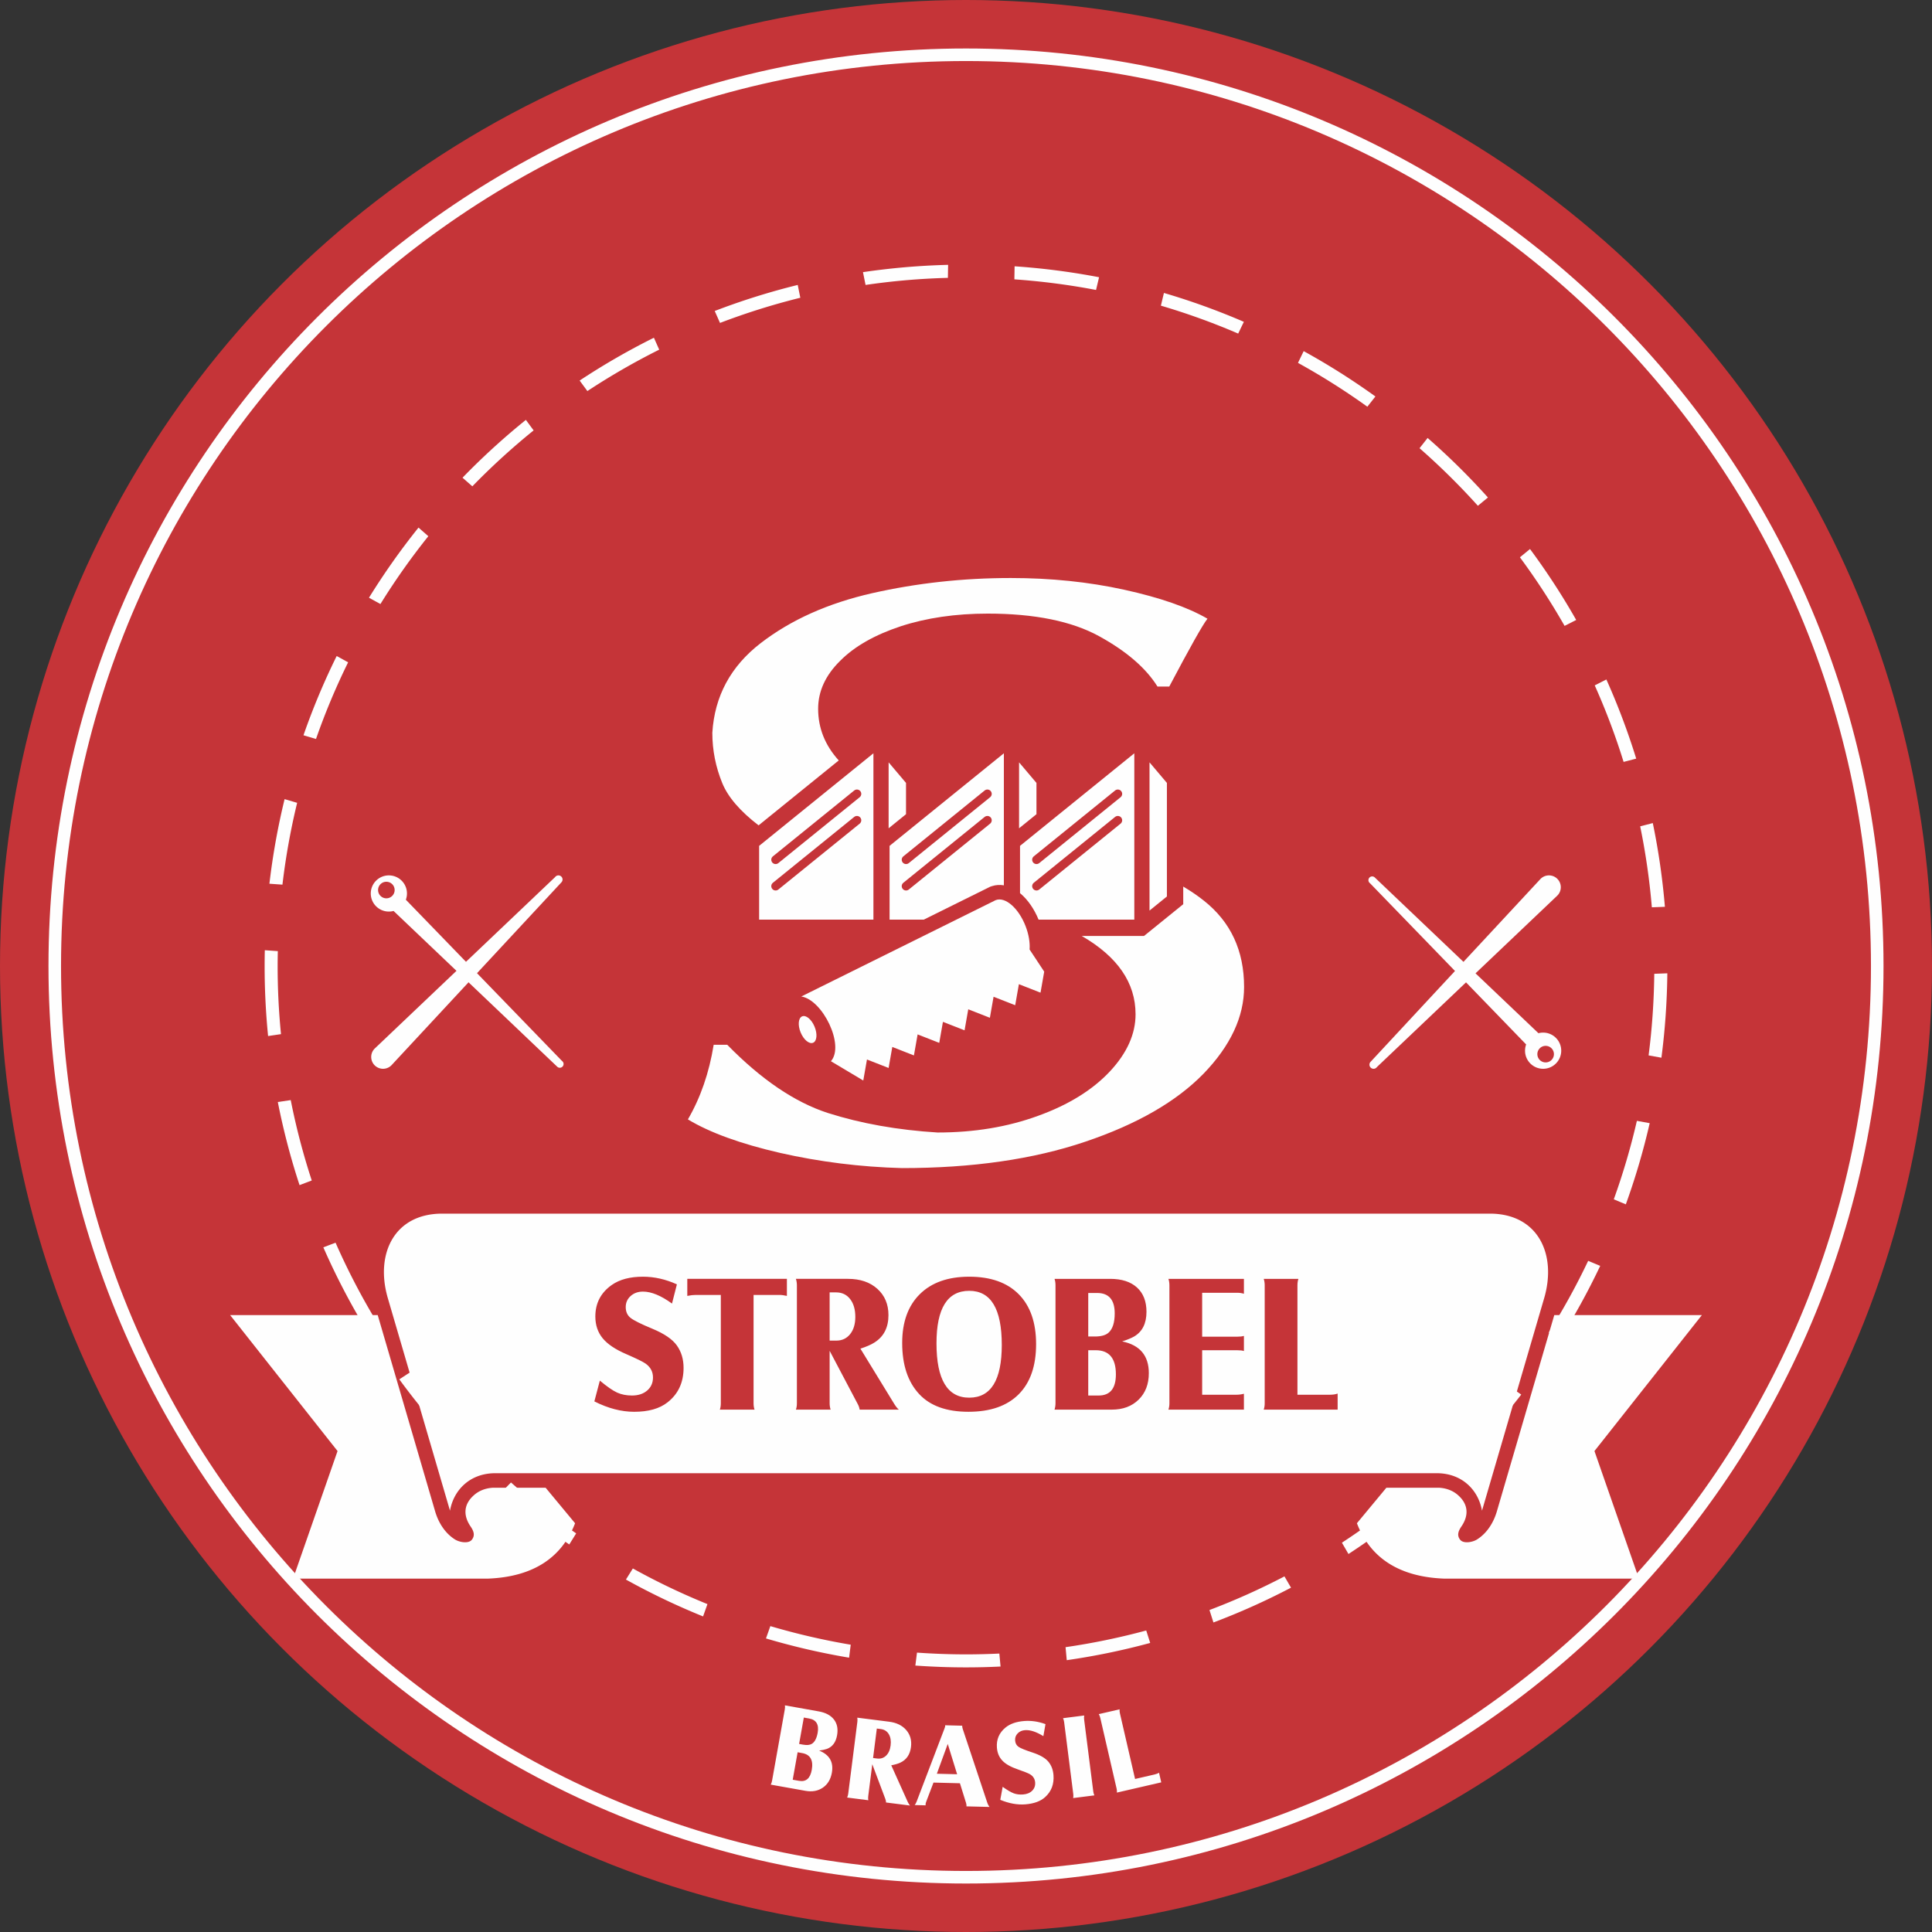 <svg clip-rule="evenodd" fill-rule="evenodd" height="2500" image-rendering="optimizeQuality" shape-rendering="geometricPrecision" text-rendering="geometricPrecision" viewBox="0 0 9378.02 9378.02" width="2500" xmlns="http://www.w3.org/2000/svg"><rect x="0" y="0" width="9378.02" height="9378.02" fill="#333333" stroke="none"/><circle cx="4689.01" cy="4689.01" fill="#c53438" r="4689.01"/><g fill="#fefefe"><path d="M3809.96 8277.84l163.84 29.26c33.84 6.04 58.58 19.19 74.21 39.45 15.64 20.25 20.71 45.76 15.22 76.52-6.11 34.24-22.57 56.29-49.34 66.2-9.74 3.41-22.32 6.13-37.76 8.14 50.38 20.11 70.97 55.93 61.78 107.47-5.77 32.3-20.41 56.47-43.91 72.53-23.5 16.04-51.59 21.14-84.29 15.31l-168.45-30.08c3.03-5.81 5.12-11.99 6.29-18.52l61.92-346.71c1.3-7.31 1.47-13.83.51-19.55zm68.94 187.32l19.62 3.5c18.08 3.24 32 1.96 41.76-3.85 14.24-8.56 23.79-26.5 28.67-53.81 7.15-40-6.59-63.08-41.22-69.26l-25.95-4.64-22.88 128.07zm-31 173.65l30.57 5.46c33.85 6.04 54.48-11.7 61.9-53.23 8.45-47.31-7.14-74.5-46.75-81.57l-21.93-3.92zm386.23-75.16l-19.72 155.21c-.89 6.97-.73 13.5.47 19.56l-102.9-13.08c2.63-5.18 4.41-11.45 5.35-18.82l44.4-349.38c.83-6.59.68-13.11-.48-19.56l154.65 19.65c36.05 4.58 63.75 18.15 83.14 40.7 19.38 22.55 27.04 49.9 22.95 82.08-4.67 36.81-22.08 62.18-52.2 76.07-10.47 4.96-24.99 9.22-43.56 12.77l79.23 176.06c4 8.78 7.92 15.19 11.73 19.21l-116.26-14.77c-.04-5.92-1.41-12.19-4.11-18.83l-62.67-166.88zm3.84-30.23l19.77 2.52c17.04 2.17 31.53-2.5 43.42-13.98s19.19-27.89 21.91-49.21c2.81-22.09-.1-40.37-8.68-54.86-8.61-14.48-21.63-22.83-39.06-25.04l-19.19-2.44-18.17 143zm293.23 119.31l-35.16 92.32c-2.09 5.41-3.19 9.88-3.28 13.39-.04 1.57.12 3.13.47 4.7l-53.31-1.35c3.62-4.2 6.9-10.18 9.84-17.92l134.37-352.43c2.51-6.57 3.79-11.03 3.85-13.38.02-.78-.15-1.96-.51-3.53l83.2 2.11c-.5 3.89.35 9.2 2.53 15.9l119.86 360.03c2.19 6.31 5.55 12.44 10.09 18.42l-111.9-2.83.11-4.1c.08-3.51-.78-8.23-2.59-14.13l-29.28-93.95-128.31-3.25zm16.34-42.96l98.41 2.49-45.52-147.12zm307.85 126.71l11.64-63.18c22.79 16.3 40.83 26.87 54.14 31.73 13.29 4.86 28.32 6.66 45.07 5.38 18.69-1.42 33.41-7.54 44.15-18.33 10.73-10.81 15.5-24.2 14.28-40.17-1.3-17.14-9.76-30.41-25.35-39.8-8.22-4.86-28.01-12.76-59.4-23.7-33.8-11.53-58.57-25.62-74.33-42.25-15.77-16.62-24.6-37.6-26.53-62.91-3.03-39.74 10.95-72.34 41.93-97.81 22.14-18.14 52.48-28.68 91.04-31.61 33.9-2.58 68.17 2.46 102.82 15.1l-10.25 58.38c-34.53-21.28-64.26-30.96-89.18-29.07-14.81 1.12-26.74 6.44-35.83 15.95-9.07 9.51-13.1 20.88-12.09 34.13 1.04 13.63 6.52 23.88 16.45 30.77 9.93 6.88 32.37 16.06 67.33 27.51 36.96 12.06 62.78 26.96 77.44 44.64 14.68 17.69 22.99 39.39 24.94 65.11 3.31 43.62-10.04 79.12-40.1 106.48-22.35 20.52-54.74 32.38-97.2 35.61-38.18 2.91-78.5-4.41-120.97-21.95zm304.62-396.32l102.9-13.08c-1.26 5.67-1.42 12.19-.48 19.56l44.4 349.38c.94 7.37 2.73 13.64 5.35 18.82l-102.9 13.07c1.16-6.44 1.31-12.96.47-19.55l-44.4-349.39c-.88-6.97-2.67-13.25-5.34-18.81zm476.77 311.46l-215.27 49.68c.59-6.15.13-12.46-1.36-18.93l-79.34-343.75c-1.59-6.85-3.99-12.91-7.21-18.18l101.07-23.33c-.67 5.78-.18 12.27 1.5 19.51l73.54 318.62 94.22-21.75c9.14-2.11 16.48-5 22.05-8.7l10.81 46.83zM3893.72 4933.42c18.67-7.7 45.66 14.77 60.27 50.18 14.62 35.41 11.32 70.37-7.35 78.08-18.67 7.7-45.66-14.77-60.27-50.18-14.62-35.41-11.32-70.37 7.35-78.08zM4313.35 5184l17.92-102.06 104.98 41.13 17.92-102.06 104.98 41.13 17.92-102.06 104.98 41.13 17.92-102.06 104.98 41.13 17.92-102.06 104.98 41.13 17.92-102.06 104.98 41.13 17.92-102.06-70.96-107.42c2.44-33.2-3.89-73.49-19.76-114.21-33.96-87.18-98.76-143.35-144.73-125.44l-943.65 467.78c103.15 15.4 211.8 236.74 143.84 314.15l157.01 93.68 17.92-102.06 104.98 41.13zm731.22-866.23c-9.03 7.34-22.3 5.97-29.64-3.06s-5.97-22.3 3.06-29.64l394.72-319.67c9.03-7.34 22.3-5.97 29.64 3.06s5.97 22.3-3.06 29.64zm0-128.28c-9.03 7.34-22.3 5.97-29.64-3.06s-5.97-22.3 3.06-29.64l394.72-319.67c9.03-7.34 22.3-5.97 29.64 3.06s5.97 22.3-3.06 29.64zm-633.19 128.28c-9.03 7.34-22.3 5.97-29.64-3.06s-5.97-22.3 3.06-29.64l394.72-319.67c9.03-7.34 22.3-5.97 29.64 3.06s5.97 22.3-3.06 29.64zm0-128.28c-9.03 7.34-22.3 5.97-29.64-3.06s-5.97-22.3 3.06-29.64l394.72-319.67c9.03-7.34 22.3-5.97 29.64 3.06s5.97 22.3-3.06 29.64zm-633.19 0c-9.03 7.34-22.3 5.97-29.64-3.06s-5.97-22.3 3.06-29.64l394.72-319.67c9.03-7.34 22.3-5.97 29.64 3.06s5.97 22.3-3.06 29.64zm0 128.28c-9.03 7.34-22.3 5.97-29.64-3.06s-5.97-22.3 3.06-29.64l394.72-319.67c9.03-7.34 22.3-5.97 29.64 3.06s5.97 22.3-3.06 29.64zm461.46 146.16v-807.41l-554.79 449.32v358.1h554.79zm73.76-763.46l84.43 99.85v151.89l-84.43 68.38v-320.11zm559.43 596.91v-640.87l-554.79 449.32v358.1h166.13l313.25-155.28c5.76-3.4 12.05-6.02 18.71-7.68 18.63-5.79 37.72-6.81 56.69-3.58zm73.76-596.91l84.43 99.85v151.89l-84.43 68.38v-320.11zm559.43 763.46v-807.41l-554.79 449.32v229.62c1.62 1.32 3.23 2.68 4.82 4.06 33.13 28.73 64.01 72.33 85.21 124.41h464.75zm73.76-763.46l84.43 99.85v551.28l-84.43 68.38zm-2122.12-143.54c10.97-177.43 88.89-322.72 234.86-435.2 145.95-112.48 325.94-193.5 541.04-242.37 216.19-48.88 440.07-73.65 672.72-73.65 193.16 0 377.53 18.75 550.92 56.91 173.41 38.16 308.37 85.03 403.86 140.6-24.14 30.8-85.6 140.61-185.47 329.41h-57.06c-55.98-89.71-150.34-171.4-283.14-244.38s-313.87-109.8-541.04-109.8c-155.84 0-297.41 20.76-422.51 61.6-125.12 41.52-223.9 97.08-294.12 168.05-71.34 70.3-106.45 147.97-106.45 232.33 0 93.66 33.37 177.23 100.03 250.76l-389.08 315.12c-89.72-68.85-148.47-137.18-176.27-205-31.82-77.67-48.29-159.35-48.29-244.38zm2285.84 746.54c36.59 21.64 69.93 44.39 100 68.29 130.6 103.1 195.35 243.04 195.35 419.12 0 144.62-65.84 285.22-196.45 420.47-131.68 135.24-322.64 245.72-575.06 330.75-251.31 85.03-547.62 127.88-888.92 127.88-201.93-5.35-399.47-30.12-591.53-73.65-192.05-44.18-341.3-98.42-447.75-162.69 61.46-105.79 103.15-226.31 125.1-362.22h65.84c165.73 169.39 329.25 279.87 489.48 331.42 160.23 50.89 336.91 82.35 531.16 94.41 177.77 0 340.21-26.78 488.36-81.02 148.15-53.56 263.38-125.2 347.88-214.91 83.42-89.05 125.12-182.11 125.12-277.86 0-153.02-87.21-279.71-261.27-380.25h302.31l190.39-154.12-.01-85.61z" fill-rule="nonzero"/><path d="M7795.15 1582.87C7000.24 787.94 5902.03 296.26 4689.02 296.26c-1213.03 0-2311.23 491.67-3106.14 1286.61C787.95 2377.78 296.26 3475.99 296.26 4689c0 1213.03 491.67 2311.24 1286.61 3106.15C2377.78 8590.08 3476 9081.76 4689.02 9081.76s2311.22-491.68 3106.13-1286.62C8590.08 7000.23 9081.76 5902.02 9081.76 4689s-491.67-2311.22-1286.61-3106.13zM4689.02 235.36c1229.83 0 2343.26 498.5 3149.21 1304.44 805.94 805.95 1304.44 1919.38 1304.44 3149.21 0 1229.84-498.5 2343.27-1304.44 3149.22-805.95 805.94-1919.38 1304.45-3149.21 1304.45-1229.84 0-2343.28-498.5-3149.23-1304.44C733.85 7032.29 235.35 5918.85 235.35 4689.01c0-1229.83 498.51-2343.26 1304.45-3149.21C2345.75 733.86 3459.18 235.36 4689.02 235.36z" fill-rule="nonzero"/><path d="M1833.43 6383.46h-716.46l521.5 660.02-215.93 619.28h945.21c226.19-8.72 361.37-106.44 423.71-268.89l-143-172.37-254.87-.02c-37.32 1.98-67.97 14.67-90.9 34.28-52.89 45.23-55.24 100.03-18.2 154.15 15.46 22.63 22.22 43.51 5.67 64.22-15.76 19.72-59.21 12.72-82.15-1.8-48.21-30.46-80.01-81.94-95.77-135.85l-278.8-953.01zm5711.16 0h716.46l-521.5 660.02 215.93 619.28h-945.21c-226.19-8.72-361.37-106.44-423.71-268.89l143-172.37 254.87-.02c37.32 1.98 67.97 14.67 90.9 34.28 52.89 45.23 55.24 100.03 18.2 154.15-15.46 22.63-22.22 43.51-5.67 64.22 15.76 19.72 59.21 12.72 82.15-1.8 48.21-30.46 80.01-81.94 95.77-135.85l278.8-953.01zm-563.45 767.64c118.68 3.24 195.12 83.11 212.58 181.77l301.92-1032.08c61.52-210.9-28.6-408.49-261.87-409.75h-5089.5c-233.28 1.26-323.39 198.85-261.87 409.75l301.92 1032.08c17.45-98.66 93.9-178.54 212.58-181.77h4584.25zM1902.86 5167.92c-.95 1.1-1.94 2.18-2.96 3.2h-.01c-10.39 10.38-24.74 16.81-40.6 16.81-31.71 0-57.42-25.71-57.42-57.42 0-16.39 6.86-31.16 17.87-41.63l.94-.88 873.63-830.32c3.61-5.13 9.59-8.48 16.34-8.48 11.03 0 19.97 8.94 19.97 19.97 0 5.51-2.24 10.5-5.85 14.12zM7475.16 4269.17c.95-1.1 1.94-2.18 2.96-3.2h.01c10.39-10.38 24.74-16.81 40.6-16.81 31.71 0 57.42 25.71 57.42 57.42 0 16.39-6.86 31.16-17.87 41.63l-.94.88-873.63 830.32a19.949 19.949 0 0 1-16.34 8.48c-11.03 0-19.97-8.94-19.97-19.97 0-5.51 2.24-10.5 5.85-14.12z"/><path d="M1970.03 4367.28l757.84 782.54c4.68 3.29 7.74 8.75 7.74 14.9 0 10.06-8.16 18.22-18.22 18.22-5.02 0-9.58-2.04-12.88-5.34l-794.18-755.78a87.848 87.848 0 0 1-22.74 2.98c-48.5 0-87.81-39.31-87.81-87.82 0-48.5 39.31-87.81 87.81-87.81 48.51 0 87.82 39.31 87.82 87.81 0 10.65-1.9 20.86-5.37 30.3zm-94.63-87.22c22.22 0 40.21 17.99 40.21 40.19 0 22.22-17.99 40.21-40.21 40.21-22.2 0-40.19-17.99-40.19-40.21 0-22.2 17.99-40.19 40.19-40.19zM7407.99 5069.81l-757.84-782.54a18.196 18.196 0 0 1-7.74-14.9c0-10.06 8.16-18.22 18.22-18.22 5.02 0 9.58 2.04 12.88 5.34l794.18 755.78a87.848 87.848 0 0 1 22.74-2.98c48.5 0 87.81 39.31 87.81 87.82 0 48.5-39.31 87.81-87.81 87.81-48.51 0-87.82-39.31-87.82-87.81 0-10.65 1.9-20.86 5.37-30.3zm94.63 87.22c-22.22 0-40.21-17.99-40.21-40.19 0-22.22 17.99-40.21 40.21-40.21 22.2 0 40.19 17.99 40.19 40.21 0 22.2-17.99 40.19-40.19 40.19z"/><path d="M4924.93 1292.61c139.12 9.53 275.97 27.36 410.01 53.09l-14.71 61.75c-129.64-24.79-261.92-42.06-396.39-51.47l1.09-63.36zM5649.75 1422c132.9 39.02 262.41 85.94 388.03 140.19l-27.58 57.03a3312.701 3312.701 0 0 0-375.15-135.51zm678.37 282.39c120.73 66.43 236.97 140.01 348.21 220.1l-39.16 49.73a3347.908 3347.908 0 0 0-336.64-212.78zm601.61 421.45c57.27 50.09 112.86 102.04 166.64 155.81 43.25 43.25 85.3 87.7 126.19 133.22l-48.94 40.16a3363.915 3363.915 0 0 0-283.08-279.42zm497.01 539.15a3408.63 3408.63 0 0 1 224.22 344.38l-56.41 28.7c-65.75-115.44-138.18-226.57-216.76-332.89l48.96-40.18zm370.63 633.22a3378.552 3378.552 0 0 1 144.87 384.22l-61.2 15.89c-39.46-127.23-86.37-251.18-140.12-371.39l56.44-28.72zm225.38 697.01c27.51 132.82 47.22 268.48 58.76 406.48l-63.33 2.38c-11.27-133.36-30.23-264.51-56.64-392.96l61.22-15.9zm70.55 729.28c-1.42 138.71-11.13 275.42-28.67 409.69l-62.26-11.27c16.83-129.81 26.03-262.01 27.54-396.05l63.38-2.37zm-85.62 727.43c-30.8 134.57-69.61 266.07-115.84 394.02l-58.43-24.41c44.58-123.75 82.17-250.85 112.07-380.87l62.21 11.26zm-240.19 692.65c-58.84 124.23-124.99 244.32-197.87 359.74l-51.85-36.41c70.35-111.64 134.29-227.72 191.28-347.74zm-383.35 624.75c-83.97 108.66-174.41 212.07-270.67 309.72l-42.81-46.72a3360.22 3360.22 0 0 0 261.64-299.43l51.84 36.42zm-507.69 528.5a3416.892 3416.892 0 0 1-330.93 245.36l-31.78-54.85a3357.583 3357.583 0 0 0 319.9-237.21zm-609.84 408.84a3385.904 3385.904 0 0 1-376.51 168.88l-19.27-60.44a3332.356 3332.356 0 0 0 364.01-163.28zm-683.53 268.22c-131.98 35.84-267.16 63.87-404.99 83.7l-5.83-63.12c133.22-19.33 263.9-46.5 391.55-81.03zm-726.36 114.53c-55.57 2.71-111.46 4.1-167.7 4.1-82.67 0-164.64-3.02-245.84-8.81l7.88-62.85c78.61 5.53 157.93 8.53 237.95 8.53 54.29 0 108.25-1.38 161.88-3.96l5.82 62.99zm-735.17-43.01c-137.45-23.06-272.13-54.34-403.47-93.35l21.24-59.82c127.05 37.59 257.25 67.82 390.11 90.24l-7.88 62.92zm-708.79-200.24a3389.908 3389.908 0 0 1-374.46-178.95l33.56-53.8a3327.485 3327.485 0 0 0 362.11 173.01zm-649.49-349.32c-114.35-78.57-223.65-163.95-327.34-255.54l44.33-45.32a3358.048 3358.048 0 0 0 316.55 247.1zm-559.76-481.35c-94.7-101.13-183.32-208.02-265.24-320.12l53.07-34.76a3362.229 3362.229 0 0 0 256.47 309.58zm-443.6-590.29c-70.72-119.05-134.4-242.76-190.44-370.6l59.32-22.56a3337.324 3337.324 0 0 0 184.17 358.41zm-305.9-672.56c-43.09-131.14-78.42-265.82-105.47-403.45l62.68-9.27a3325.747 3325.747 0 0 0 102.06 390.18zm-152.7-723.67c-11.1-111.82-16.8-225.23-16.8-339.97 0-25.61.33-51.13.9-76.6l63.14 4.42c-.51 24.01-.91 48.06-.91 72.19 0 111.61 5.54 221.92 16.29 330.72l-62.61 9.25zm6.42-739.33c16.32-139.62 41.03-276.68 73.71-410.62l60.9 17.94c-31.5 129.58-55.43 262.12-71.35 397.11l-63.25-4.43zm165.35-720.63a3385.539 3385.539 0 0 1 161.18-384.65l55.54 30.55a3320.538 3320.538 0 0 0-155.88 372.02l-60.83-17.92zm318-667.6a3416.207 3416.207 0 0 1 240.38-340.47l47.67 41.79a3352.602 3352.602 0 0 0-232.5 329.25l-55.55-30.56zm454.07-582.62c12.09-12.46 24.24-24.87 36.52-37.15a3422.389 3422.389 0 0 1 270.97-243.53l37.58 51.07a3365.674 3365.674 0 0 0-297.4 271.4l-47.68-41.79zm568.45-471.58c115.42-76.33 235.76-145.83 360.45-207.89l25.74 57.98a3344.343 3344.343 0 0 0-348.6 200.98zm655.67-337.65a3382.318 3382.318 0 0 1 402.95-126.43l12.56 62.17c-133.24 32.96-263.35 73.86-389.77 122.22zm719.67-188.54c135.31-19.93 273.22-31.92 413.22-35.45l-1.09 63.19a3352.527 3352.527 0 0 0-399.58 34.37l-12.55-62.12z" fill-rule="nonzero"/></g><path d="M2885.05 6802.43l26.65-100.89c34.9 29.2 62.81 48.55 83.74 58.06 20.94 9.52 45.05 14.28 72.34 14.28 30.44 0 55.04-8.1 73.75-24.27 18.72-16.18 28.08-37.27 28.08-63.29 0-27.91-12.05-50.43-36.17-67.57-12.69-8.88-43.77-24.1-93.26-45.68-53.3-22.85-91.69-48.7-115.17-77.56-23.47-28.87-35.21-63.92-35.21-105.16 0-64.71 26.65-115.79 79.94-153.23 38.07-26.65 88.51-39.97 151.32-39.97 55.2 0 110.07 12.37 164.64 37.11l-23.78 93.27c-53.3-38.7-100.25-58.06-140.86-58.06-24.1 0-44.09 7.15-59.95 21.42-15.88 14.28-23.8 32.2-23.8 53.77 0 22.22 7.62 39.5 22.84 51.87 15.24 12.37 50.45 29.97 105.65 52.83 58.36 24.1 98.34 51.38 119.91 81.85 21.58 30.44 32.36 66.61 32.36 108.49 0 71.06-26.01 126.9-78.03 167.51-38.71 30.44-92.64 45.68-161.79 45.68-62.18 0-126.58-16.81-193.2-50.44zm451.11-594.82h483.48v82.79c-13.33-3.17-25.7-4.75-37.12-4.75h-124.67v525.33c0 12.06 1.59 22.54 4.76 31.41h-168.45c3.18-8.88 4.75-19.35 4.75-31.41v-525.33h-121.82c-12.06 0-25.7 1.59-40.93 4.75zm690.94 349.27v254.1c0 11.43 1.59 21.9 4.76 31.41h-168.45c3.18-8.88 4.76-19.35 4.76-31.41v-571.96c0-10.79-1.59-21.26-4.76-31.41h253.16c59.01 0 106.43 16.19 142.28 48.54 35.85 32.36 53.77 74.87 53.77 127.53 0 60.28-22.84 104.69-68.53 133.24-15.86 10.15-38.39 19.99-67.57 29.51l163.69 267.43c8.25 13.32 15.86 22.84 22.84 28.55h-190.33c-1.28-9.52-4.76-19.35-10.47-29.5l-135.14-256.02zm0-49.48h32.36c27.92 0 50.28-10.46 67.1-31.4 16.81-20.94 25.21-48.86 25.21-83.75 0-36.17-8.4-65.03-25.21-86.6-16.81-21.58-39.5-32.36-68.05-32.36h-31.41zm677.61-310.25c104.05 0 184.16 28.39 240.32 85.18 56.14 56.78 84.22 137.51 84.22 242.2 0 105.96-28.23 187.17-84.7 243.64-56.46 56.46-137.68 84.7-243.63 84.7-105.97 0-185.59-28.56-238.89-85.66-55.2-59.01-82.79-141.8-82.79-248.39 0-101.52 28.55-180.51 85.65-236.97 57.11-56.47 137.04-84.7 239.83-84.7zm0 68.53c-105.95 0-158.93 85.01-158.93 255.05 0 175.75 52.98 263.62 158.93 263.62 105.33 0 157.99-85.34 157.99-256.01 0-175.1-52.66-262.66-157.99-262.66zm413.99-58.06h270.29c55.84 0 99.14 13.96 129.9 41.88 30.77 27.91 46.16 67.25 46.16 118.01 0 56.47-19.98 96.44-59.96 119.92-14.59 8.24-33.94 16.19-58.05 23.79 86.29 17.76 129.43 69.16 129.43 154.18 0 53.29-16.49 96.11-49.49 128.47-32.99 32.36-76.44 48.54-130.38 48.54h-277.9c3.18-10.14 4.76-20.62 4.76-31.41v-571.96c0-12.06-1.59-22.53-4.76-31.41zm163.69 279.81h32.36c29.81 0 51.71-6.03 65.67-18.08 20.31-17.76 30.45-49.18 30.45-94.22 0-65.99-28.55-98.98-85.65-98.98h-42.83zm0 286.47h50.44c55.84 0 83.75-34.27 83.75-102.78 0-78.04-32.68-117.06-98.02-117.06h-36.18v219.85zm389.24-566.27h366.41v72.33c-10.15-3.18-20.62-4.76-31.41-4.76h-171.3v213.19h168.45c14.59 0 26.01-1.27 34.26-3.8v73.28c-7.61-2.54-18.72-3.8-33.31-3.8h-169.4v216.03h165.59c12.69 0 25.06-1.59 37.12-4.75v77.08h-366.41c3.18-9.52 4.76-19.67 4.76-30.44v-572.93c0-11.42-1.59-21.89-4.76-31.41zm821.33 634.79h-358.8c3.18-9.52 4.76-19.67 4.76-30.44v-572.93c0-11.42-1.59-21.89-4.76-31.41h168.45c-3.18 8.89-4.76 19.35-4.76 31.41v531.04h157.03c15.23 0 27.92-1.9 38.07-5.7v78.03z" fill="#c53438" fill-rule="nonzero"/></svg>